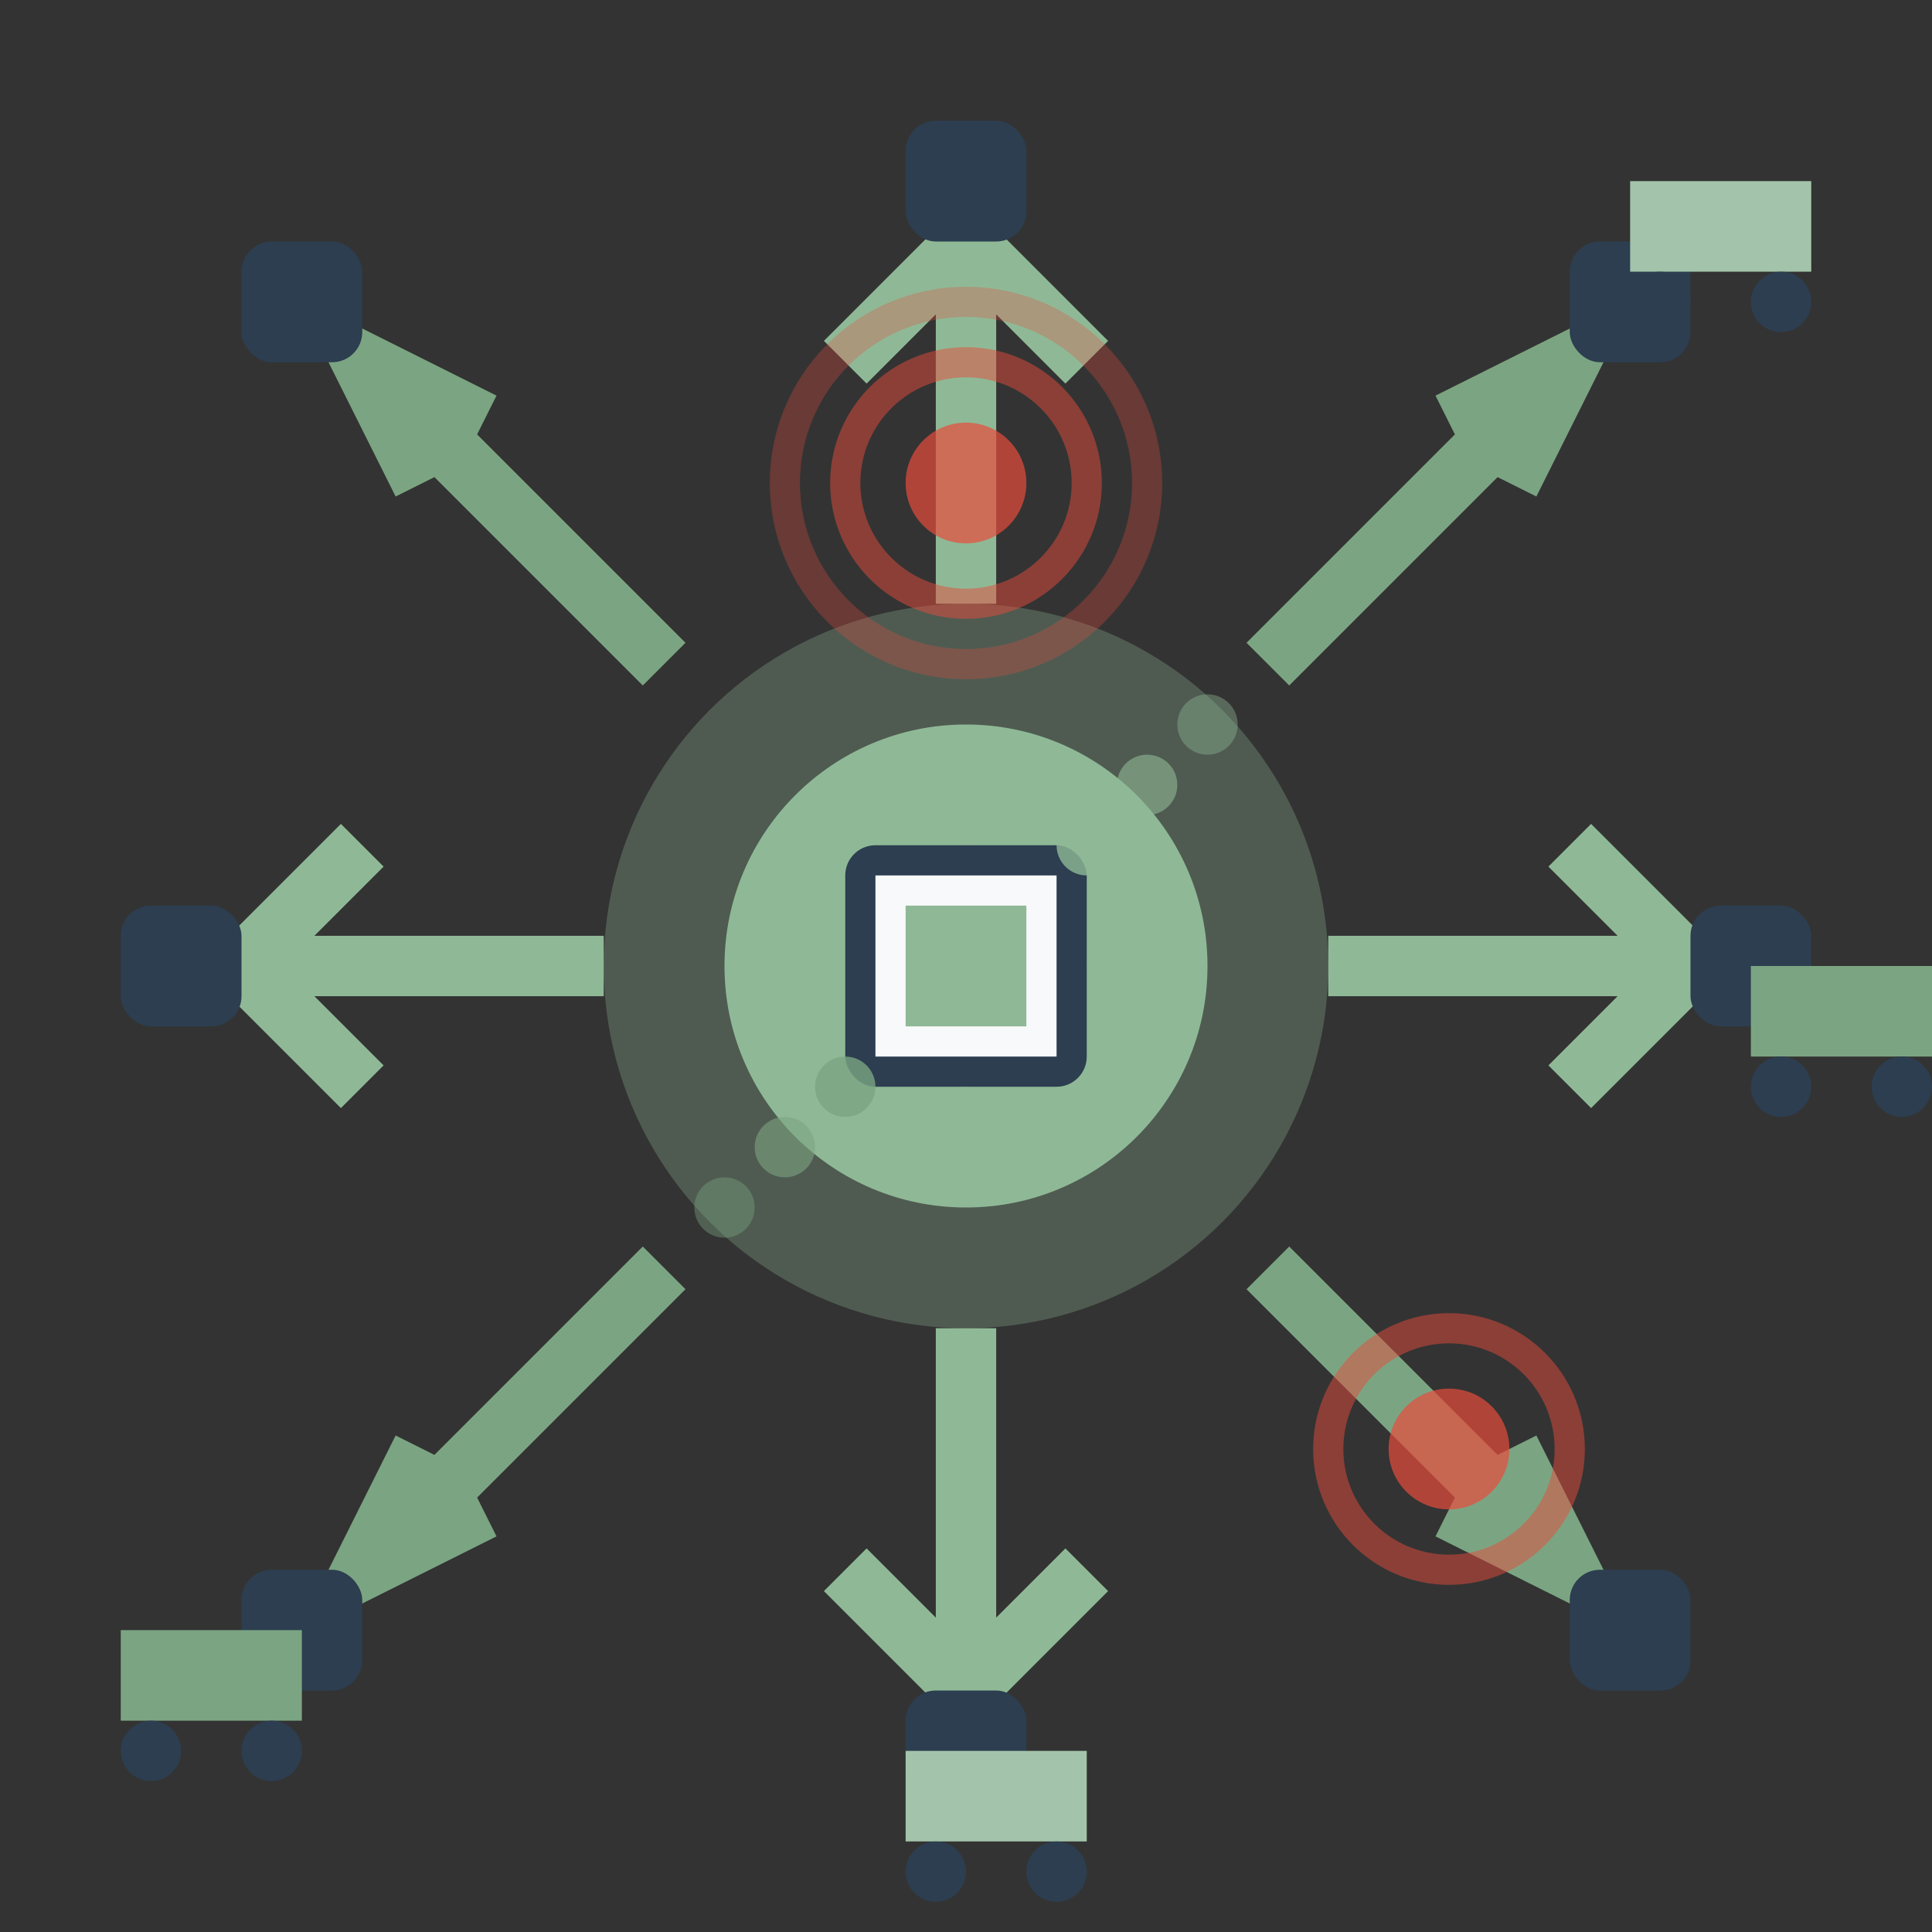 <svg xmlns="http://www.w3.org/2000/svg" viewBox="0 0 64 64" fill="none">
  <rect x="0" y="0" width="64" height="64" fill="#333333" stroke="none"/>
  <!-- Central distribution hub -->
  <circle cx="32" cy="32" r="12" fill="#8fb996" opacity="0.3"/>
  <circle cx="32" cy="32" r="8" fill="#8fb996"/>
  <circle cx="32" cy="32" r="4" fill="#a3c4aa"/>
  
  <!-- Hub building -->
  <rect x="28" y="28" width="8" height="8" fill="#2c3e50" rx="1"/>
  <rect x="29" y="29" width="6" height="6" fill="#f8f9fa"/>
  <rect x="30" y="30" width="4" height="4" fill="#8fb996"/>
  
  <!-- Distribution routes (arrows) -->
  <!-- North -->
  <path d="M32 20 L32 8 M28 12 L32 8 L36 12" stroke="#8fb996" stroke-width="2" fill="none"/>
  <!-- North-East -->
  <path d="M42 22 L52 12 M48 14 L52 12 L50 16" stroke="#7ba582" stroke-width="2" fill="none"/>
  <!-- East -->
  <path d="M44 32 L56 32 M52 28 L56 32 L52 36" stroke="#8fb996" stroke-width="2" fill="none"/>
  <!-- South-East -->
  <path d="M42 42 L52 52 M50 48 L52 52 L48 50" stroke="#7ba582" stroke-width="2" fill="none"/>
  <!-- South -->
  <path d="M32 44 L32 56 M36 52 L32 56 L28 52" stroke="#8fb996" stroke-width="2" fill="none"/>
  <!-- South-West -->
  <path d="M22 42 L12 52 M16 50 L12 52 L14 48" stroke="#7ba582" stroke-width="2" fill="none"/>
  <!-- West -->
  <path d="M20 32 L8 32 M12 36 L8 32 L12 28" stroke="#8fb996" stroke-width="2" fill="none"/>
  <!-- North-West -->
  <path d="M22 22 L12 12 M14 16 L12 12 L16 14" stroke="#7ba582" stroke-width="2" fill="none"/>
  
  <!-- Destination points -->
  <!-- Cities/warehouses -->
  <rect x="30" y="4" width="4" height="4" fill="#2c3e50" rx="1"/>
  <rect x="52" y="8" width="4" height="4" fill="#2c3e50" rx="1"/>
  <rect x="56" y="30" width="4" height="4" fill="#2c3e50" rx="1"/>
  <rect x="52" y="52" width="4" height="4" fill="#2c3e50" rx="1"/>
  <rect x="30" y="56" width="4" height="4" fill="#2c3e50" rx="1"/>
  <rect x="8" y="52" width="4" height="4" fill="#2c3e50" rx="1"/>
  <rect x="4" y="30" width="4" height="4" fill="#2c3e50" rx="1"/>
  <rect x="8" y="8" width="4" height="4" fill="#2c3e50" rx="1"/>
  
  <!-- Trucks at destinations -->
  <!-- Small delivery vehicles -->
  <g transform="translate(54, 6)">
    <rect x="0" y="0" width="6" height="3" fill="#a3c4aa"/>
    <circle cx="1" cy="4" r="1" fill="#2c3e50"/>
    <circle cx="5" cy="4" r="1" fill="#2c3e50"/>
  </g>
  
  <g transform="translate(58, 32)">
    <rect x="0" y="0" width="6" height="3" fill="#7ba582"/>
    <circle cx="1" cy="4" r="1" fill="#2c3e50"/>
    <circle cx="5" cy="4" r="1" fill="#2c3e50"/>
  </g>
  
  <g transform="translate(30, 58)">
    <rect x="0" y="0" width="6" height="3" fill="#a3c4aa"/>
    <circle cx="1" cy="4" r="1" fill="#2c3e50"/>
    <circle cx="5" cy="4" r="1" fill="#2c3e50"/>
  </g>
  
  <g transform="translate(4, 54)">
    <rect x="0" y="0" width="6" height="3" fill="#7ba582"/>
    <circle cx="1" cy="4" r="1" fill="#2c3e50"/>
    <circle cx="5" cy="4" r="1" fill="#2c3e50"/>
  </g>
  
  <!-- GPS/tracking signals -->
  <circle cx="32" cy="16" r="2" fill="#e74c3c" opacity="0.7"/>
  <circle cx="32" cy="16" r="4" fill="none" stroke="#e74c3c" stroke-width="1" opacity="0.5"/>
  <circle cx="32" cy="16" r="6" fill="none" stroke="#e74c3c" stroke-width="1" opacity="0.3"/>
  
  <circle cx="48" cy="48" r="2" fill="#e74c3c" opacity="0.7"/>
  <circle cx="48" cy="48" r="4" fill="none" stroke="#e74c3c" stroke-width="1" opacity="0.5"/>
  
  <!-- Data flow indicators -->
  <circle cx="36" cy="28" r="1" fill="#8fb996" opacity="0.8"/>
  <circle cx="38" cy="26" r="1" fill="#8fb996" opacity="0.6"/>
  <circle cx="40" cy="24" r="1" fill="#8fb996" opacity="0.4"/>
  
  <circle cx="28" cy="36" r="1" fill="#7ba582" opacity="0.8"/>
  <circle cx="26" cy="38" r="1" fill="#7ba582" opacity="0.6"/>
  <circle cx="24" cy="40" r="1" fill="#7ba582" opacity="0.4"/>
</svg>
